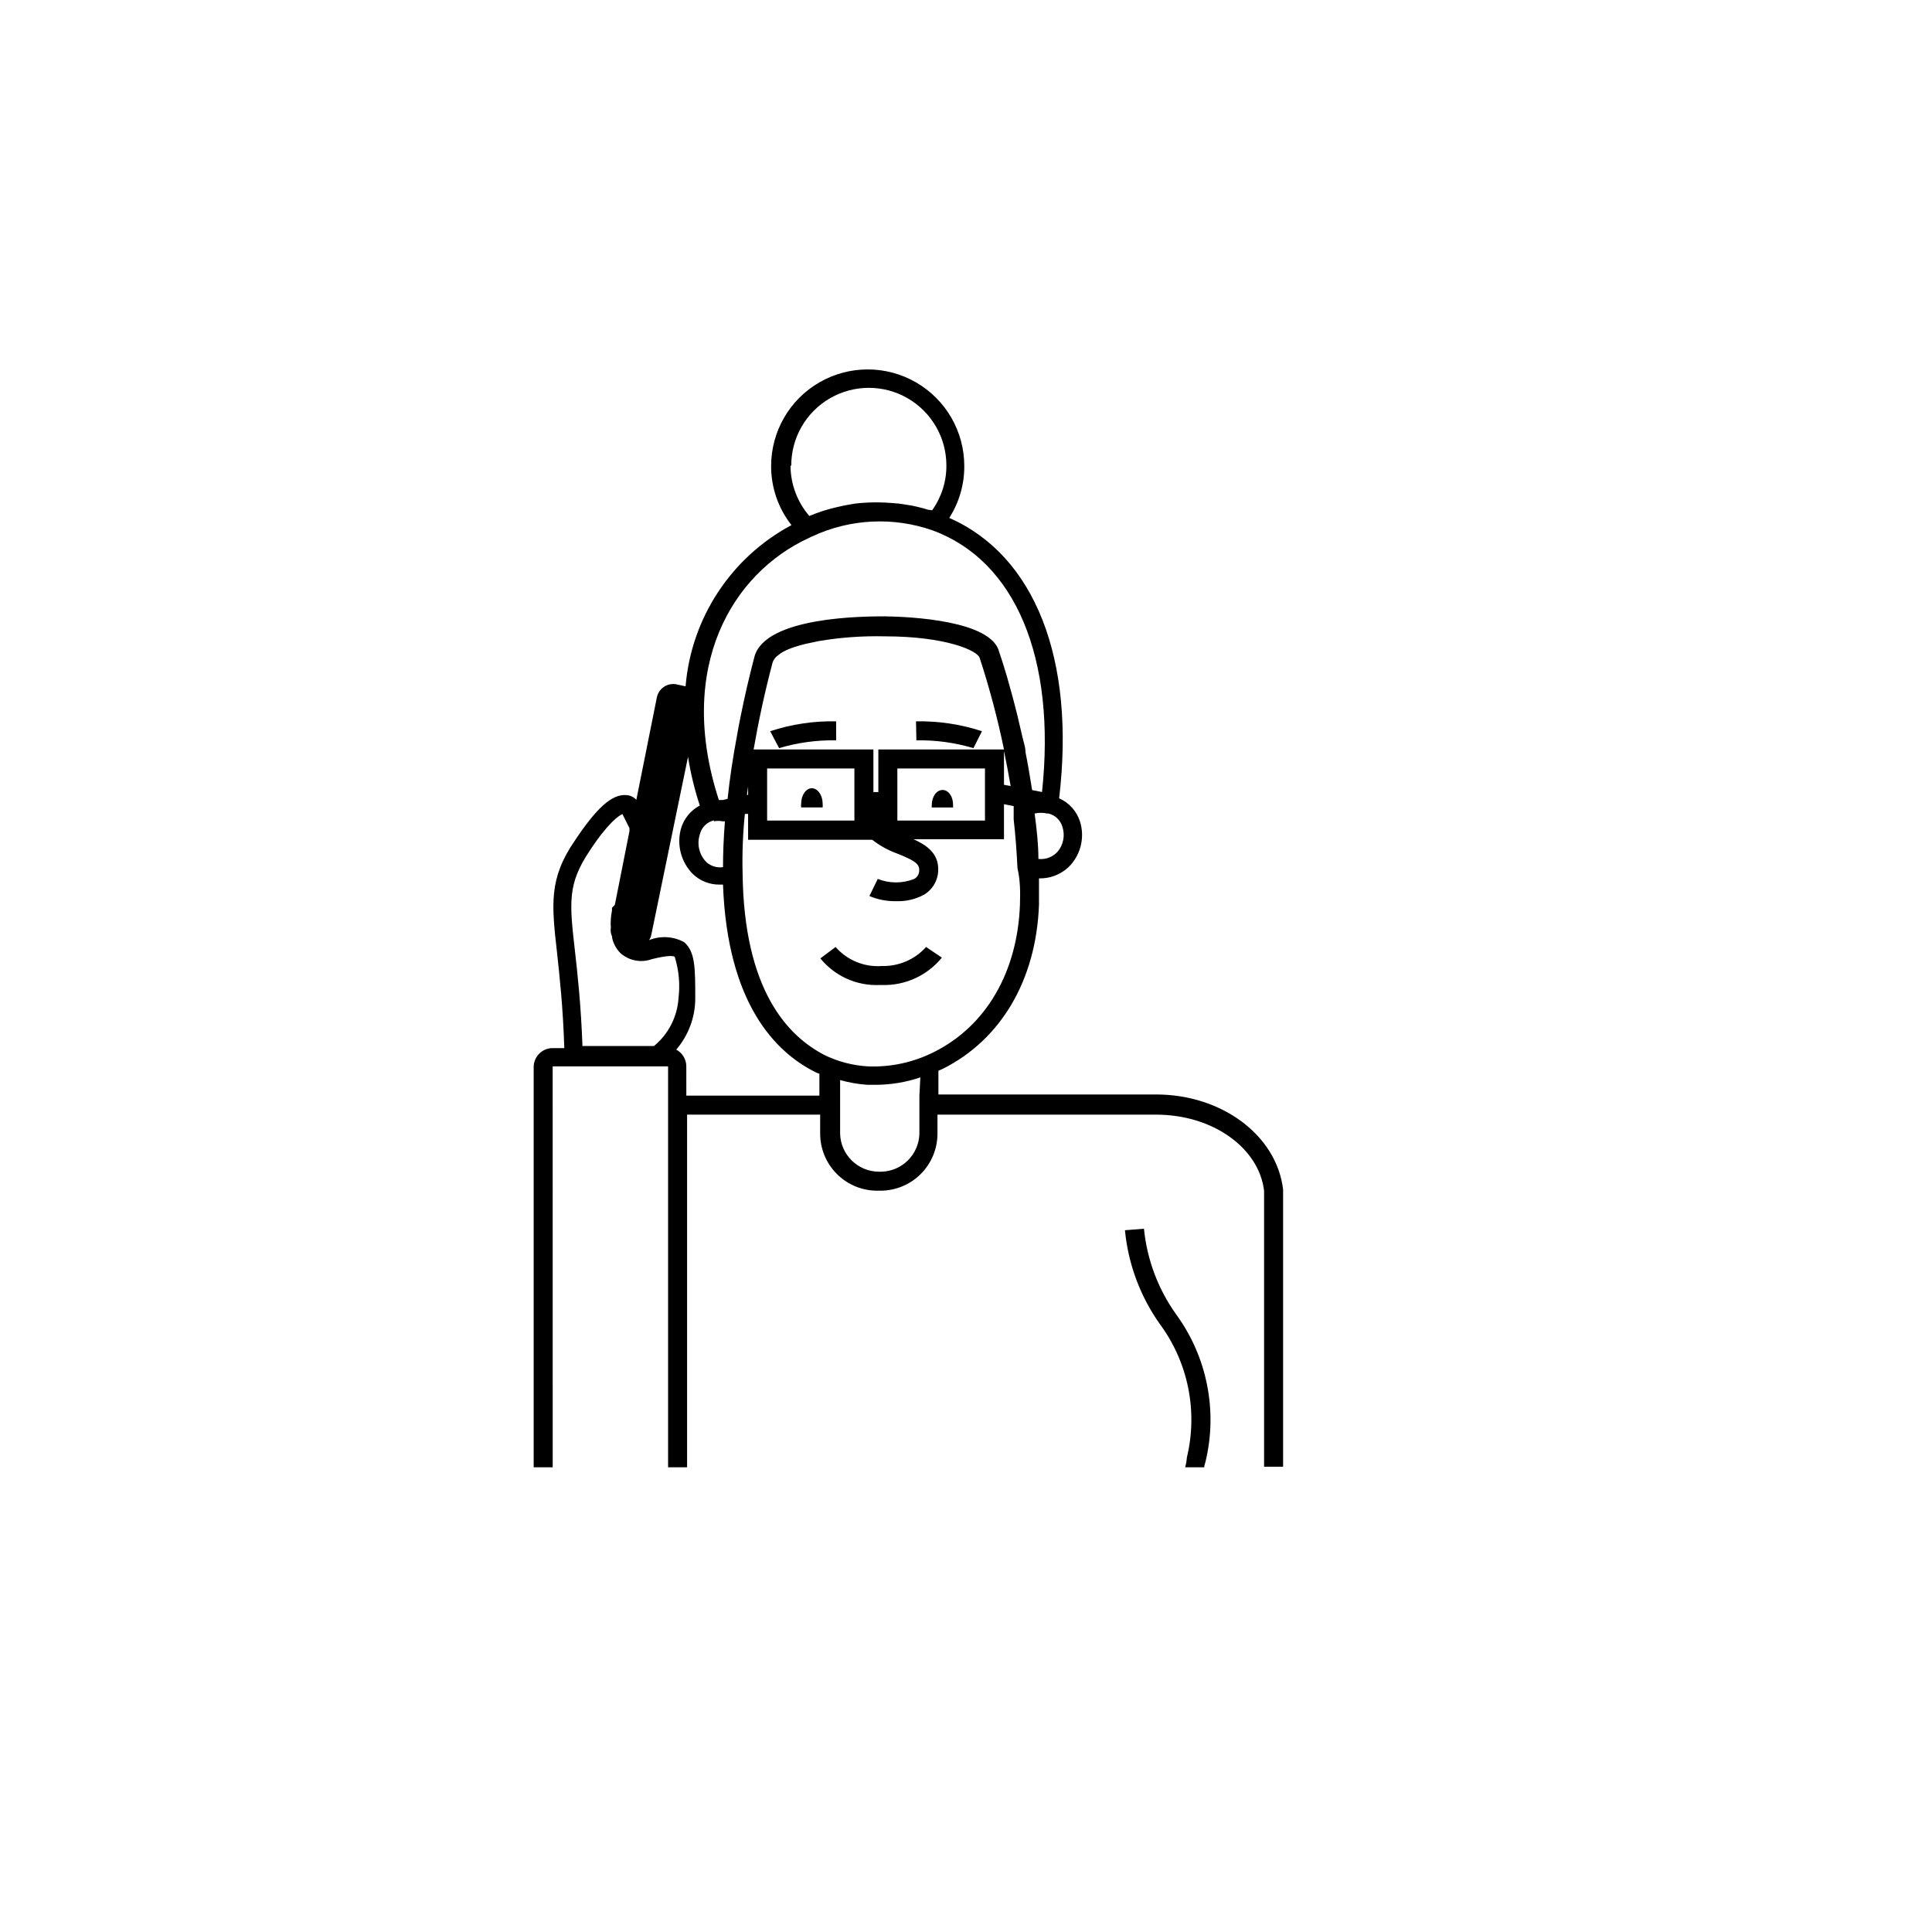 <?xml version="1.0" encoding="UTF-8"?>
<!-- Uploaded to: SVG Repo, www.svgrepo.com, Generator: SVG Repo Mixer Tools -->
<svg fill="#000000" width="800px" height="800px" version="1.1" viewBox="144 144 512 512" xmlns="http://www.w3.org/2000/svg">
 <g>
  <path d="m458.09 532.85h5.039c0-0.504 0.25-1.008 0.352-1.512 3.254-13.527 0.398-27.805-7.809-39.043-4.769-6.684-7.703-14.5-8.512-22.672l-5.039 0.402c0.863 8.965 4.059 17.547 9.27 24.891 7.473 10.121 10.094 23.031 7.156 35.266-0.102 1.109-0.254 1.914-0.457 2.668z"/>
  <path d="m285.43 426.6v106.25h5.039l-0.004-106.25h30.582v106.25h5.039v-93.457h35.266v5.039c0 4.055 1.629 7.938 4.516 10.777 2.891 2.844 6.801 4.406 10.852 4.336h0.605c4.008 0 7.852-1.59 10.688-4.426 2.832-2.832 4.426-6.68 4.426-10.688v-5.039h57.938c15.113 0 27.258 8.867 28.617 20.152v73.152h5.039v-73.457c-1.664-14.258-16.121-25.191-33.656-25.191l-57.688 0.004v-6.297l1.16-0.504c15.469-7.758 24.738-23.578 25.492-43.43v-5.039-2.016 0.004c3.195 0.094 6.266-1.215 8.414-3.578 2.762-3.121 3.699-7.453 2.469-11.438-0.867-2.766-2.887-5.023-5.543-6.195 4.383-36.93-6.449-64.336-29.121-74.312h0.004c2.629-4.102 4.012-8.879 3.981-13.754 0-9.145-4.879-17.594-12.797-22.164-7.922-4.57-17.676-4.57-25.594 0-7.922 4.57-12.797 13.02-12.797 22.164-0.023 5.684 1.879 11.203 5.391 15.668-16.004 8.551-26.574 24.641-28.062 42.723l-2.57-0.555c-2.34-0.371-4.555 1.16-5.039 3.477l-5.441 27.156c-0.711-0.777-1.715-1.234-2.769-1.258-3.828-0.25-7.91 3.629-13.551 12.09-6.902 10.078-6.144 16.828-4.684 29.773 0.656 6.144 1.562 14.156 1.914 25.191h-2.824c-1.344-0.066-2.66 0.406-3.656 1.316-0.992 0.906-1.582 2.176-1.633 3.523zm102.22 7.758v10.078-0.004c-0.133 5.512-4.566 9.945-10.078 10.078h-0.605c-5.606 0-10.191-4.473-10.328-10.078v-14.207c2.383 0.68 4.832 1.102 7.309 1.262h2.117-0.004c4.027-0.016 8.027-0.68 11.84-1.965zm26.652-50.684c-0.656 17.938-8.969 32.195-22.723 39.094-5.438 2.758-11.492 4.078-17.586 3.832-4.008-0.234-7.93-1.262-11.535-3.023-9.672-5.039-21.312-17.078-21.664-48.215-0.133-5.231 0.07-10.465 0.605-15.668h0.855v6.852h32.898c2.047 1.605 4.344 2.867 6.801 3.727 3.828 1.562 5.644 2.469 5.644 4.18v0.004c0.086 1.008-0.426 1.973-1.312 2.469-3.106 1.23-6.566 1.23-9.672 0l-2.215 4.535v-0.004c2.258 0.957 4.699 1.422 7.152 1.363 2.582 0.094 5.144-0.516 7.406-1.766 2.34-1.434 3.742-4.004 3.68-6.75 0-4.281-3.223-6.398-6.551-7.91h23.98v-9.27l2.57 0.504v0.504 3.023c0.504 4.434 0.805 8.766 1.008 12.949 0.754 3.172 0.754 6.394 0.656 9.57zm-2.266-31.336-1.969-0.355v-8.965c0.605 2.922 1.211 6.047 1.762 9.27zm-35.266-9.723v11.285h-1.309l-0.004-11.289h-31.742c1.258-7.254 2.922-15.113 5.039-23.074 0.293-0.809 0.84-1.496 1.562-1.965 0.383-0.336 0.805-0.625 1.258-0.855 0.551-0.309 1.125-0.578 1.715-0.805 1.797-0.676 3.652-1.199 5.539-1.562l2.117-0.453c5.789-0.98 11.66-1.402 17.531-1.262 15.973 0 24.738 3.727 25.191 5.844 2.578 7.922 4.715 15.977 6.398 24.133zm5.039 18.844-0.004-13.809h23.223v13.805zm-11.387-13.805v13.805l-23.129-0.004v-13.805zm-28.168 7h-0.301l0.301-2.266zm-9.07 7.004h0.004c0.746-0.152 1.516-0.152 2.266 0h0.656c-0.352 4.484-0.504 8.516-0.504 12.141-1.633 0.246-3.289-0.273-4.484-1.41-1.848-1.93-2.488-4.715-1.664-7.254 0.441-1.848 1.883-3.289 3.731-3.731zm91.039 8.109c-1.289 1.383-3.156 2.074-5.035 1.863 0-3.879-0.453-7.961-1.008-12.043v0.004c1.094-0.254 2.231-0.254 3.324 0h0.352c1.762 0.414 3.164 1.742 3.68 3.477 0.773 2.309 0.277 4.856-1.312 6.699zm-70.535-102.43h0.004c0-7.344 3.918-14.129 10.277-17.801 6.359-3.672 14.195-3.672 20.555 0s10.277 10.457 10.277 17.801c0.031 4.266-1.293 8.43-3.777 11.891l-1.109-0.148c-0.844-0.285-1.699-0.52-2.57-0.707-1.109-0.289-2.234-0.508-3.375-0.656-1.148-0.207-2.309-0.344-3.477-0.402-2.848-0.25-5.715-0.25-8.562 0-0.863 0.07-1.723 0.188-2.57 0.352l-1.664 0.301-1.812 0.402v0.004c-2.535 0.566-5.012 1.359-7.406 2.367-3.18-3.688-4.945-8.383-4.988-13.25zm5.039 19.043 0.555-0.25c10.02-4.664 21.465-5.223 31.895-1.562 21.914 8.062 32.746 33.809 28.969 69.324l-2.621-0.504c-0.555-3.477-1.109-6.801-1.762-10.078 0-1.41-0.555-2.82-0.855-4.18l-1.258-5.391c-1.008-4.082-1.965-7.559-2.769-10.328-0.301-1.008-0.555-1.914-0.805-2.672l-0.656-2.066-0.605-1.812c-1.914-8.414-23.477-9.422-30.23-9.523-5.289 0-31.84 0-34.66 10.73-1.41 5.391-2.621 10.629-3.629 15.668-0.352 1.664-0.656 3.324-0.957 5.039-1.109 5.894-1.965 11.586-2.519 16.93l-1.258 0.301-1.062 0.004c-11.438-35.215 3.578-60.156 23.93-69.477zm-32.395 58.191c0.695 4.379 1.738 8.691 3.125 12.898-2.484 1.309-4.309 3.59-5.039 6.297-1.098 4.207 0.09 8.68 3.125 11.789 1.934 1.895 4.551 2.93 7.254 2.871h0.805c1.16 31.488 13.855 44.387 24.434 49.676h0.004c0.355 0.184 0.727 0.336 1.109 0.457v5.793h-35.266l-0.004-7.758c-0.004-1.859-1.031-3.562-2.668-4.434 3.195-3.723 4.981-8.449 5.039-13.352 0-8.363 0-12.543-2.922-15.113l-0.004-0.004c-2.867-1.566-6.285-1.77-9.32-0.551 0.266-0.363 0.453-0.773 0.555-1.211zm-27.961 76.984c-0.402-11.234-1.309-19.398-2.016-25.645-1.461-12.797-1.965-17.633 3.879-26.398 5.039-7.656 7.809-9.371 8.715-9.773l1.863 3.727v0.805l-3.879 19.547-0.754 0.754v0.758c-0.309 1.492-0.41 3.019-0.301 4.535-0.141 0.809-0.02 1.637 0.352 2.367-0.027 0.117-0.027 0.238 0 0.355 0.34 1.527 1.109 2.926 2.219 4.027 2.277 2 5.465 2.598 8.312 1.562 4.484-1.109 5.742-0.855 6.047-0.605v0.004c1.098 3.516 1.441 7.223 1.008 10.879-0.305 4.969-2.66 9.586-6.5 12.746h-18.945z"/>
  <path d="m393.8 353.35c-1.613 0-2.871 1.762-2.871 4.031v-0.004c-0.023 0.203-0.023 0.406 0 0.605h5.644v-0.605c0.047-2.266-1.211-4.027-2.773-4.027z"/>
  <path d="m362.01 357.98c0.027-0.336 0.027-0.672 0-1.008 0-2.215-1.309-4.082-2.871-4.082s-2.82 1.863-2.82 4.082h-0.004c-0.051 0.336-0.051 0.676 0 1.008z"/>
  <path d="m350.47 342.26c4.902-1.461 10-2.16 15.117-2.066v-5.039 0.004c-5.934-0.121-11.844 0.766-17.484 2.617z"/>
  <path d="m386.85 340.2c5.117-0.102 10.215 0.598 15.117 2.066l2.266-4.484c-5.637-1.852-11.547-2.738-17.48-2.617z"/>
  <path d="m377.73 400c-4.664 0.355-9.223-1.516-12.293-5.039l-4.031 3.023c3.828 4.707 9.656 7.324 15.719 7.051h0.707c6.098 0.16 11.922-2.519 15.77-7.254l-4.184-2.82c-2.965 3.316-7.238 5.16-11.688 5.039z"/>
 </g>
</svg>
